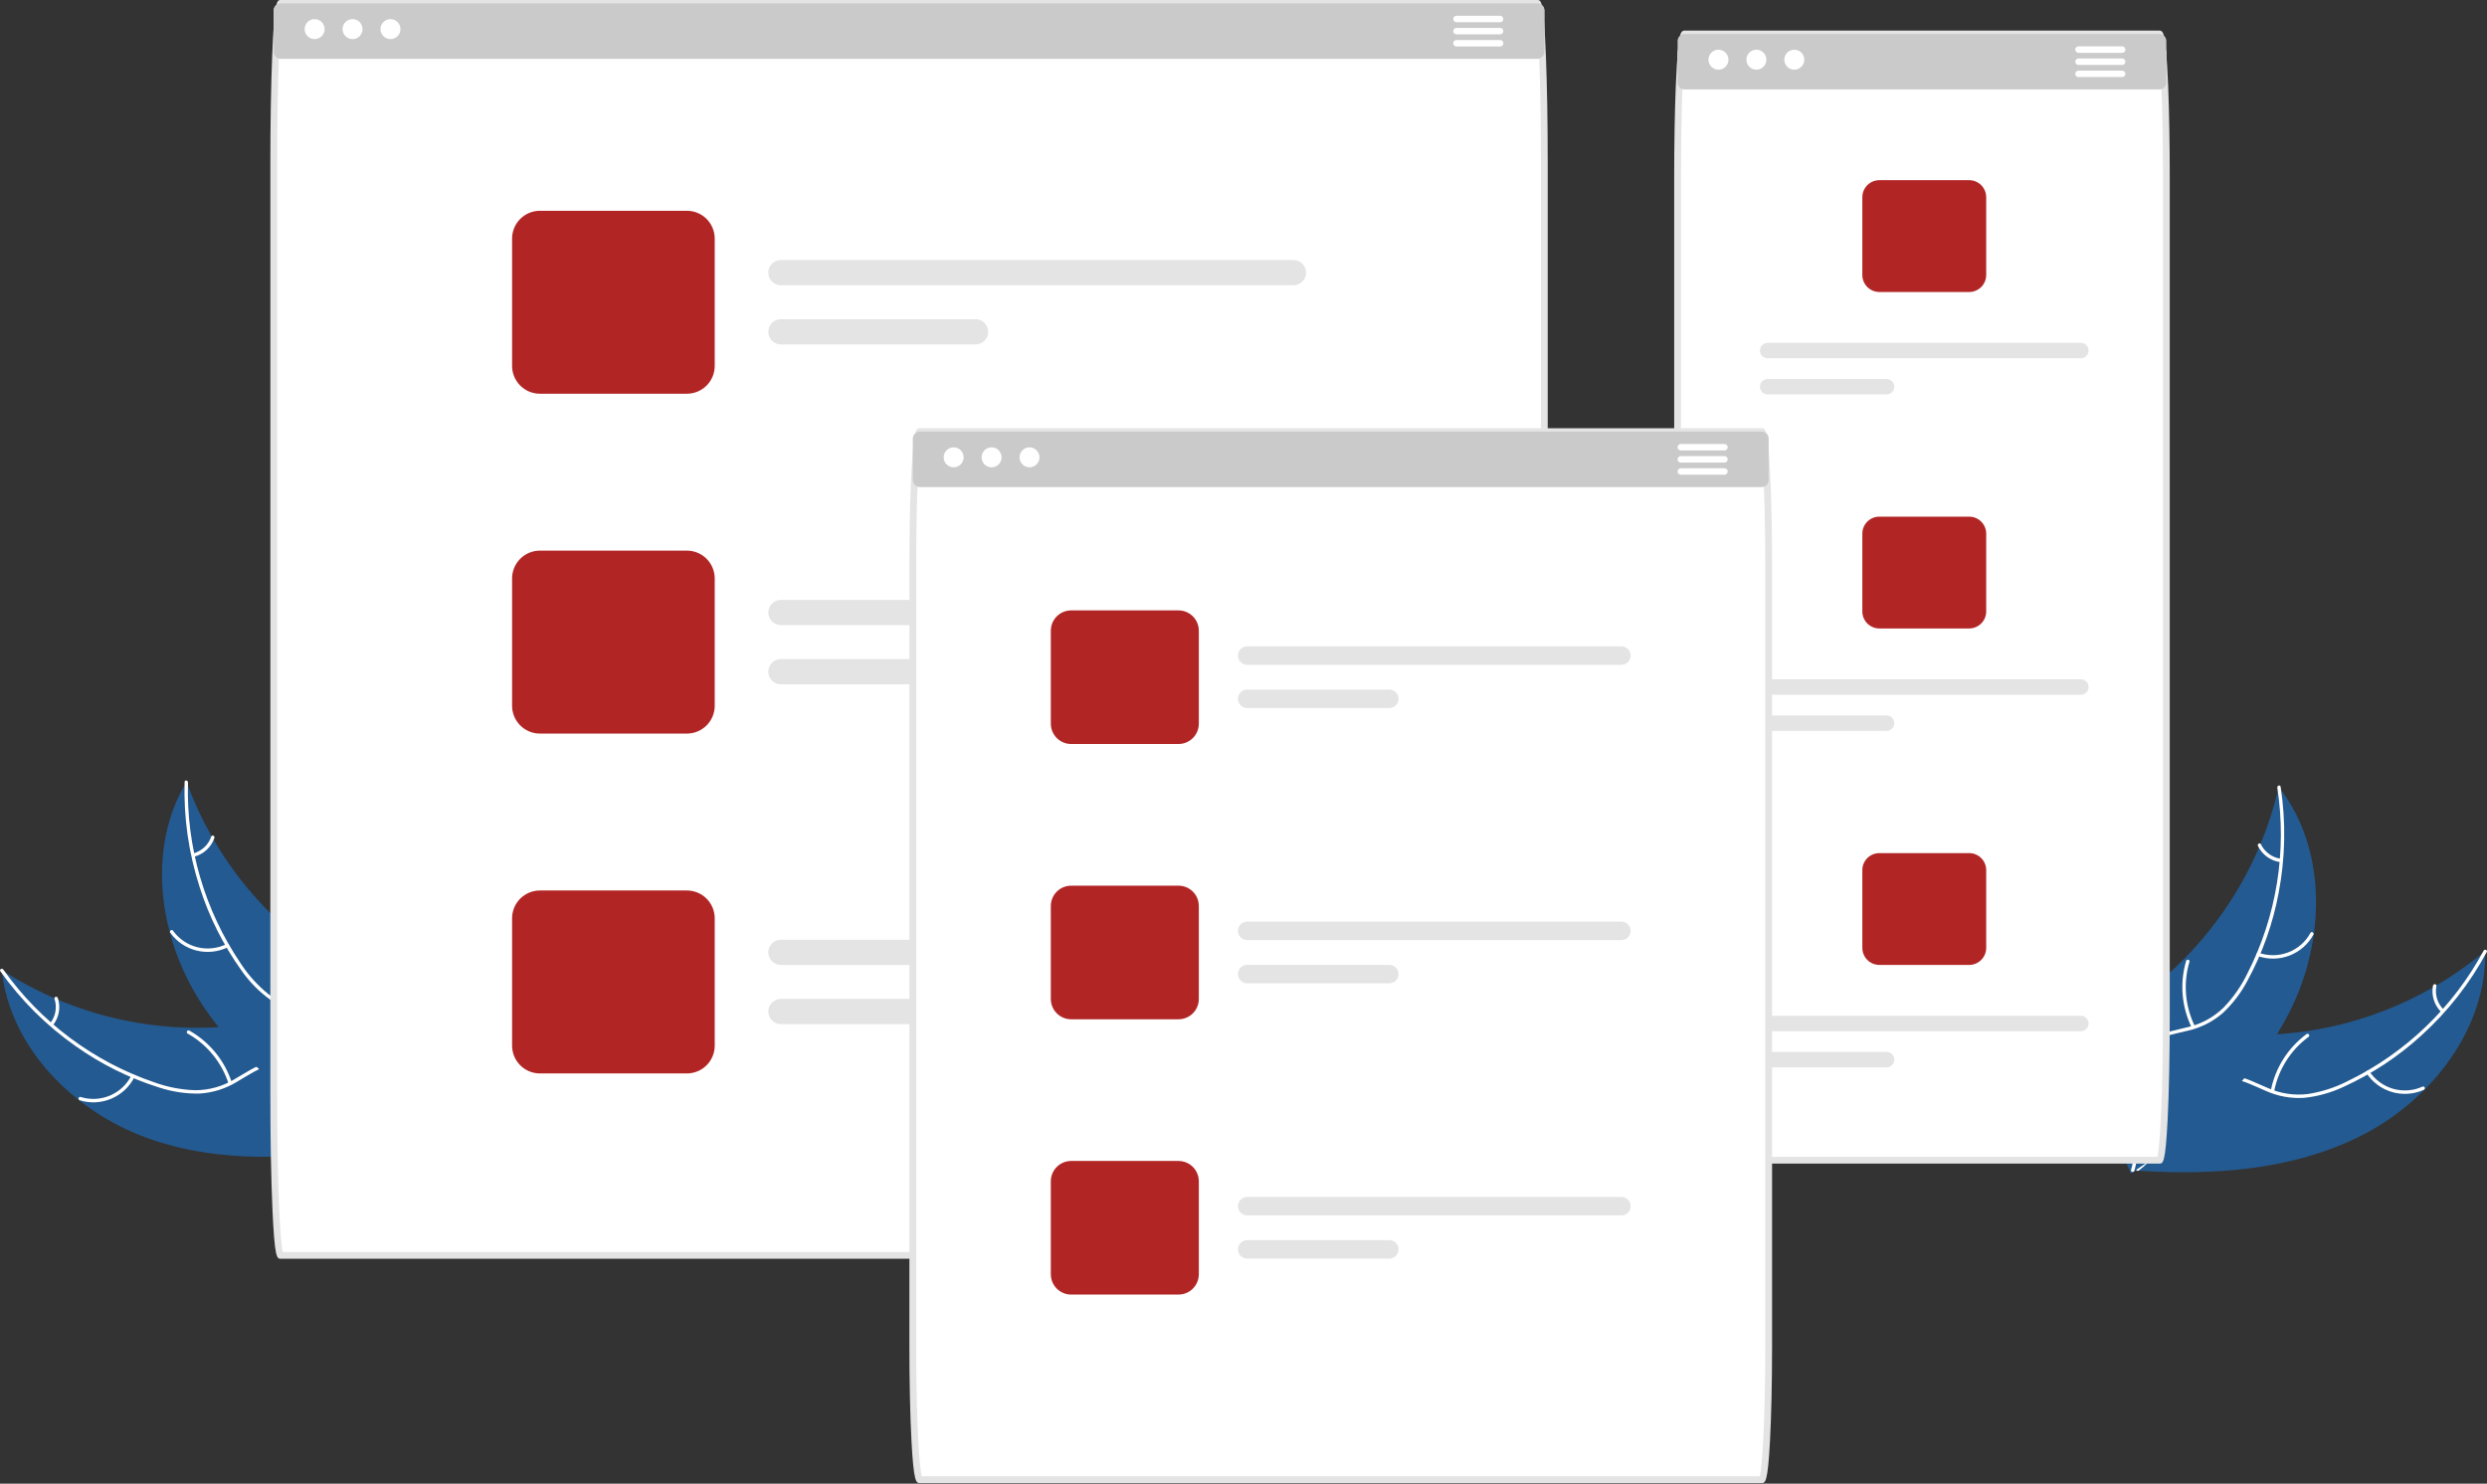 <svg width="900" height="537" viewBox="0 0 900 537" fill="none" xmlns="http://www.w3.org/2000/svg">
<rect x="0" y="0" width="900" height="537" fill="#333333" stroke="none"/>
<g clip-path="url(#clip0_545_650)">
<path d="M53.031 411.796C26.541 402.159 3.546 379.107 0.628 351.07C26.345 367.754 57.133 374.804 87.547 370.973C99.271 369.452 112.153 366.541 122.185 372.795C128.428 376.686 132.303 383.595 134.081 390.732C135.859 397.871 135.779 405.322 135.688 412.678L136.513 414.318C108.841 419.69 79.521 421.432 53.031 411.796Z" fill="#235A91"/>
<path d="M1.203 350.93C14.702 369.961 33.855 384.253 55.94 391.779C60.666 393.483 65.63 394.432 70.651 394.591C75.548 394.587 80.354 393.272 84.57 390.783C88.548 388.541 92.357 385.787 96.811 384.551C99.1 383.952 101.49 383.844 103.823 384.234C106.157 384.623 108.382 385.502 110.353 386.812C115.348 389.948 118.918 394.691 122.248 399.451C125.945 404.737 129.702 410.285 135.474 413.494C136.173 413.883 135.529 414.945 134.831 414.557C124.789 408.974 121.071 397.133 112.523 389.935C108.535 386.576 103.51 384.398 98.239 385.484C93.63 386.433 89.699 389.269 85.691 391.574C81.614 394.063 76.989 395.515 72.221 395.804C67.208 395.902 62.215 395.146 57.455 393.568C46.684 390.188 36.511 385.135 27.309 378.594C16.766 371.188 7.567 362.032 0.111 351.524C-0.35 350.873 0.745 350.284 1.203 350.93Z" fill="white"/>
<path d="M48.686 389.774C46.92 393.308 43.956 396.1 40.322 397.65C36.688 399.2 32.622 399.408 28.849 398.237C28.087 397.997 28.423 396.801 29.187 397.041C32.698 398.138 36.486 397.944 39.867 396.493C43.247 395.043 45.998 392.432 47.623 389.131C47.977 388.415 49.038 389.062 48.686 389.774Z" fill="white"/>
<path d="M82.703 392.186C80.215 384.503 74.923 378.04 67.882 374.085C67.184 373.694 67.828 372.631 68.525 373.022C75.845 377.151 81.338 383.888 83.909 391.889C84.154 392.652 82.946 392.944 82.703 392.186Z" fill="white"/>
<path d="M18.17 370.327C19.138 369.102 19.787 367.656 20.058 366.118C20.329 364.58 20.214 363 19.723 361.517C19.469 360.758 20.677 360.466 20.929 361.22C21.464 362.86 21.589 364.607 21.293 366.306C20.998 368.006 20.29 369.607 19.233 370.97C19.144 371.107 19.006 371.205 18.848 371.244C18.69 371.283 18.522 371.26 18.38 371.18C18.24 371.094 18.139 370.956 18.1 370.797C18.06 370.637 18.086 370.468 18.17 370.327Z" fill="white"/>
<path d="M67.486 282.96C67.658 283.43 67.83 283.9 68.013 284.372C70.359 290.673 73.214 296.774 76.549 302.613C76.8 303.069 77.061 303.526 77.324 303.974C85.508 317.956 96.217 330.297 108.906 340.37C113.959 344.373 119.31 347.986 124.911 351.178C132.647 355.586 141.385 359.749 147.046 366.263C147.645 366.936 148.201 367.645 148.711 368.387L138.45 413.185C138.376 413.275 138.312 413.368 138.237 413.458L137.909 415.266C137.609 415.121 137.3 414.965 137 414.82C136.825 414.737 136.653 414.644 136.478 414.561C136.363 414.503 136.247 414.444 136.139 414.398C136.101 414.378 136.062 414.358 136.034 414.341C135.926 414.295 135.831 414.241 135.734 414.197C134.007 413.328 132.284 412.446 130.563 411.55C130.553 411.548 130.553 411.547 130.545 411.535C117.372 404.833 105.04 396.592 93.808 386.985C93.477 386.694 93.135 386.401 92.808 386.089C87.868 381.7 83.294 376.914 79.133 371.78C76.863 368.961 74.738 366.03 72.765 362.996C67.683 355.148 63.866 346.549 61.455 337.515C56.652 319.505 57.663 300.159 66.778 284.175C67.011 283.766 67.242 283.367 67.486 282.96Z" fill="#235A91"/>
<path d="M68.031 283.191C67.352 306.514 74.039 329.457 87.142 348.762C89.889 352.968 93.282 356.715 97.195 359.865C101.107 362.81 105.736 364.653 110.601 365.204C115.127 365.809 119.827 365.904 124.127 367.598C126.315 368.498 128.288 369.851 129.917 371.567C131.546 373.283 132.794 375.324 133.578 377.557C135.678 383.068 135.673 389.005 135.466 394.81C135.236 401.256 134.895 407.948 137.572 413.985C137.896 414.717 136.742 415.177 136.418 414.447C131.761 403.944 135.922 392.251 133.431 381.357C132.269 376.274 129.568 371.51 124.706 369.203C120.454 367.185 115.608 367.084 111.02 366.511C106.266 366.043 101.699 364.418 97.718 361.778C93.656 358.838 90.125 355.228 87.275 351.103C80.71 341.919 75.629 331.759 72.22 320.997C68.261 308.736 66.429 295.887 66.802 283.008C66.826 282.211 68.055 282.399 68.031 283.191Z" fill="white"/>
<path d="M82.557 342.795C79.019 344.553 74.972 344.997 71.137 344.047C67.303 343.097 63.931 340.815 61.624 337.608C61.159 336.958 62.148 336.205 62.613 336.857C64.756 339.847 67.897 341.972 71.47 342.85C75.043 343.727 78.811 343.298 82.095 341.641C82.809 341.282 83.267 342.437 82.557 342.795Z" fill="white"/>
<path d="M108.266 365.2C110.905 357.568 110.571 349.221 107.33 341.824C107.009 341.092 108.163 340.631 108.484 341.363C111.842 349.066 112.172 357.753 109.408 365.689C109.144 366.445 108.003 365.952 108.266 365.2Z" fill="white"/>
<path d="M69.901 308.894C71.411 308.499 72.8 307.734 73.942 306.67C75.084 305.605 75.944 304.274 76.445 302.795C76.699 302.035 77.839 302.53 77.587 303.284C77.026 304.915 76.075 306.385 74.815 307.564C73.556 308.743 72.027 309.596 70.362 310.047C70.209 310.103 70.04 310.098 69.89 310.034C69.74 309.97 69.62 309.851 69.555 309.701C69.494 309.548 69.497 309.378 69.562 309.227C69.626 309.075 69.748 308.956 69.901 308.894Z" fill="white"/>
<path d="M854.815 410.87C879.92 398.051 899.908 372.347 899.356 344.164C875.886 363.882 846.197 374.663 815.543 374.599C803.721 374.532 790.579 373.226 781.391 380.665C775.675 385.294 772.678 392.627 771.791 399.929C770.904 407.232 771.899 414.617 772.893 421.905L772.276 423.635C800.399 425.565 829.711 423.69 854.815 410.87Z" fill="#235A91"/>
<path d="M898.769 344.096C887.711 364.641 870.461 381.18 849.468 391.363C844.988 393.635 840.177 395.187 835.214 395.962C830.354 396.56 825.423 395.846 820.933 393.894C816.71 392.158 812.591 389.893 808.019 389.214C805.674 388.901 803.289 389.087 801.02 389.761C798.752 390.434 796.652 391.579 794.857 393.122C790.286 396.848 787.326 401.994 784.606 407.128C781.586 412.827 778.54 418.795 773.207 422.689C772.56 423.161 773.33 424.136 773.975 423.665C783.255 416.891 785.489 404.682 793.087 396.488C796.633 392.664 801.352 389.886 806.716 390.315C811.407 390.69 815.656 393.022 819.917 394.817C824.27 396.785 829.038 397.658 833.806 397.359C838.793 396.84 843.655 395.476 848.184 393.325C858.458 388.646 867.933 382.381 876.261 374.759C885.814 366.112 893.818 355.896 899.925 344.55C900.303 343.848 899.144 343.398 898.769 344.096Z" fill="white"/>
<path d="M856.421 388.482C858.607 391.772 861.892 394.178 865.689 395.27C869.486 396.361 873.547 396.068 877.147 394.442C877.874 394.11 877.393 392.964 876.665 393.296C873.315 394.817 869.532 395.09 865.999 394.066C862.466 393.042 859.415 390.789 857.397 387.713C856.957 387.045 855.984 387.818 856.421 388.482Z" fill="white"/>
<path d="M822.958 395.056C824.482 387.126 828.94 380.061 835.441 375.271C836.086 374.797 835.316 373.822 834.672 374.295C827.916 379.293 823.292 386.654 821.724 394.91C821.575 395.697 822.81 395.839 822.958 395.056Z" fill="white"/>
<path d="M884.314 365.431C883.203 364.334 882.381 362.978 881.924 361.486C881.466 359.993 881.385 358.41 881.691 356.879C881.849 356.094 880.615 355.953 880.457 356.732C880.128 358.426 880.218 360.174 880.72 361.824C881.223 363.475 882.122 364.977 883.338 366.2C883.443 366.324 883.592 366.405 883.754 366.424C883.916 366.443 884.079 366.4 884.211 366.303C884.339 366.201 884.422 366.052 884.442 365.888C884.461 365.725 884.415 365.56 884.314 365.431Z" fill="white"/>
<path d="M824.634 284.789C824.521 285.276 824.407 285.763 824.285 286.255C822.73 292.797 820.647 299.202 818.055 305.407C817.862 305.889 817.66 306.376 817.453 306.852C811.05 321.734 801.939 335.298 790.584 346.854C786.062 351.449 781.196 355.692 776.029 359.548C768.894 364.873 760.734 370.079 755.916 377.239C755.405 377.981 754.94 378.753 754.525 379.552L770.214 422.748C770.299 422.829 770.375 422.913 770.46 422.994L771.007 424.747C771.288 424.567 771.574 424.374 771.855 424.194C772.018 424.09 772.177 423.976 772.34 423.872C772.448 423.8 772.556 423.727 772.657 423.668C772.693 423.644 772.728 423.62 772.755 423.599C772.856 423.54 772.943 423.475 773.035 423.419C774.641 422.345 776.243 421.257 777.84 420.157C777.85 420.153 777.85 420.153 777.857 420.14C790.106 411.87 801.332 402.175 811.298 391.26C811.591 390.931 811.894 390.598 812.18 390.248C816.543 385.285 820.494 379.974 823.993 374.367C825.898 371.291 827.647 368.12 829.232 364.867C833.312 356.453 836.043 347.451 837.324 338.189C839.877 319.725 836.497 300.65 825.486 285.907C825.204 285.53 824.925 285.162 824.634 284.789Z" fill="#235A91"/>
<path d="M824.121 285.085C827.661 308.147 823.845 331.738 813.215 352.508C811.006 357.02 808.099 361.155 804.602 364.762C801.083 368.165 796.715 370.564 791.955 371.709C787.538 372.865 782.885 373.537 778.826 375.747C776.765 376.909 774.973 378.494 773.567 380.398C772.162 382.301 771.174 384.48 770.67 386.792C769.263 392.519 769.999 398.41 770.918 404.147C771.938 410.516 773.099 417.115 771.185 423.435C770.953 424.201 772.155 424.516 772.386 423.751C775.717 412.755 770.151 401.662 771.283 390.545C771.812 385.357 773.907 380.298 778.449 377.411C782.42 374.886 787.217 374.189 791.7 373.057C796.36 372.008 800.693 369.834 804.319 366.725C807.988 363.308 811.049 359.292 813.371 354.848C818.757 344.926 822.55 334.219 824.611 323.119C827.033 310.464 827.272 297.488 825.318 284.752C825.197 283.964 824 284.302 824.121 285.085Z" fill="white"/>
<path d="M817.031 346.022C820.758 347.332 824.83 347.275 828.518 345.861C832.207 344.447 835.273 341.768 837.169 338.302C837.55 337.599 836.476 336.974 836.094 337.677C834.335 340.908 831.479 343.403 828.041 344.713C824.603 346.023 820.811 346.061 817.348 344.82C816.595 344.551 816.283 345.754 817.031 346.022Z" fill="white"/>
<path d="M794.272 371.417C790.714 364.167 790.02 355.843 792.327 348.104C792.556 347.338 791.354 347.022 791.125 347.788C788.74 355.846 789.48 364.507 793.199 372.043C793.554 372.761 794.625 372.131 794.272 371.417Z" fill="white"/>
<path d="M825.425 310.822C823.877 310.616 822.405 310.028 821.14 309.112C819.876 308.196 818.859 306.98 818.181 305.574C817.835 304.852 816.764 305.482 817.108 306.2C817.864 307.75 818.989 309.091 820.384 310.107C821.778 311.122 823.401 311.78 825.108 312.024C825.267 312.06 825.434 312.035 825.575 311.953C825.716 311.87 825.821 311.738 825.867 311.581C825.908 311.422 825.885 311.253 825.802 311.111C825.719 310.969 825.583 310.865 825.425 310.822Z" fill="white"/>
<path d="M783.964 18.451H607.091V29.829C607.089 30.412 607.289 30.977 607.658 31.428C607.301 40.322 607.091 51.676 607.091 64.013V368.211C607.091 396.724 608.236 419.924 609.638 419.924H781.418C782.821 419.924 783.964 396.724 783.964 368.211V64.013C783.964 51.676 783.755 40.322 783.398 31.428C783.767 30.977 783.967 30.412 783.964 29.829L783.964 18.451Z" fill="white"/>
<path d="M781.418 421.153H609.638C608.299 421.153 607.414 421.153 606.61 404.82C606.127 395.018 605.861 382.017 605.861 368.211V64.013C605.861 52.089 606.062 40.499 606.428 31.379C606.657 25.903 606.919 21.516 607.207 18.34C607.772 12.121 608.31 11.07 609.638 11.07H781.418C782.745 11.07 783.283 12.121 783.848 18.34C784.137 21.528 784.399 25.915 784.627 31.376L784.627 31.379C784.993 40.489 785.194 52.079 785.194 64.013V368.211C785.194 382.017 784.928 395.019 784.445 404.82C783.641 421.153 782.757 421.153 781.418 421.153ZM610.336 418.693H780.719C781.609 415.331 782.734 397.08 782.734 368.211V64.013C782.734 52.111 782.533 40.558 782.169 31.48C781.943 26.057 781.683 21.711 781.398 18.562C781.288 16.87 781.057 15.189 780.707 13.53H610.348C609.998 15.189 609.767 16.87 609.657 18.562C609.373 21.699 609.114 26.045 608.886 31.48C608.522 40.566 608.321 52.12 608.321 64.013V368.211C608.321 397.08 609.446 415.331 610.336 418.693Z" fill="#E4E4E4"/>
<path d="M781.418 12.301H609.638C608.963 12.302 608.316 12.571 607.839 13.048C607.362 13.525 607.093 14.172 607.091 14.847V29.829C607.089 30.412 607.289 30.977 607.658 31.428C607.897 31.723 608.199 31.962 608.541 32.125C608.884 32.289 609.258 32.375 609.638 32.376H781.418C781.798 32.375 782.172 32.289 782.515 32.125C782.857 31.961 783.159 31.723 783.398 31.428C783.767 30.977 783.967 30.412 783.964 29.829V14.847C783.963 14.172 783.694 13.525 783.217 13.048C782.74 12.571 782.093 12.302 781.418 12.301Z" fill="#CACACA"/>
<path d="M621.877 25.223C623.874 25.223 625.493 23.604 625.493 21.607C625.493 19.61 623.874 17.991 621.877 17.991C619.88 17.991 618.261 19.61 618.261 21.607C618.261 23.604 619.88 25.223 621.877 25.223Z" fill="white"/>
<path d="M635.601 25.223C637.598 25.223 639.217 23.604 639.217 21.607C639.217 19.61 637.598 17.991 635.601 17.991C633.604 17.991 631.985 19.61 631.985 21.607C631.985 23.604 633.604 25.223 635.601 25.223Z" fill="white"/>
<path d="M649.327 25.223C651.324 25.223 652.943 23.604 652.943 21.607C652.943 19.61 651.324 17.991 649.327 17.991C647.33 17.991 645.711 19.61 645.711 21.607C645.711 23.604 647.33 25.223 649.327 25.223Z" fill="white"/>
<path d="M767.973 16.778H752.166C751.857 16.78 751.561 16.904 751.342 17.123C751.124 17.342 751 17.638 750.998 17.947C750.993 18.123 751.036 18.297 751.121 18.451C751.215 18.649 751.363 18.817 751.548 18.934C751.733 19.052 751.947 19.115 752.166 19.116H767.973C768.194 19.117 768.411 19.055 768.598 18.937C768.786 18.819 768.936 18.651 769.031 18.451C769.107 18.294 769.144 18.121 769.142 17.947C769.142 17.793 769.111 17.641 769.053 17.5C768.994 17.358 768.908 17.229 768.799 17.12C768.691 17.012 768.562 16.926 768.42 16.867C768.278 16.808 768.126 16.778 767.973 16.778Z" fill="white"/>
<path d="M767.973 21.17H752.166C751.856 21.17 751.559 21.293 751.34 21.512C751.121 21.731 750.998 22.029 750.998 22.338C750.998 22.648 751.121 22.946 751.34 23.165C751.559 23.384 751.856 23.507 752.166 23.507H767.973C768.283 23.507 768.58 23.384 768.799 23.165C769.018 22.946 769.141 22.648 769.141 22.338C769.141 22.029 769.018 21.731 768.799 21.512C768.58 21.293 768.283 21.17 767.973 21.17Z" fill="white"/>
<path d="M767.973 25.561H752.166C751.856 25.561 751.559 25.684 751.34 25.903C751.121 26.122 750.998 26.419 750.998 26.729C750.998 27.039 751.121 27.336 751.34 27.555C751.559 27.775 751.856 27.898 752.166 27.898H767.973C768.283 27.898 768.58 27.775 768.799 27.555C769.018 27.336 769.141 27.039 769.141 26.729C769.141 26.419 769.018 26.122 768.799 25.903C768.58 25.684 768.283 25.561 767.973 25.561Z" fill="white"/>
<path d="M712.619 65.219H680.096C678.465 65.219 676.901 65.868 675.748 67.021C674.595 68.174 673.946 69.738 673.946 71.369V99.538C673.949 101.168 674.597 102.731 675.75 103.884C676.903 105.037 678.466 105.686 680.096 105.688H712.619C714.249 105.684 715.811 105.034 716.963 103.882C718.115 102.729 718.765 101.168 718.77 99.538V71.369C718.767 69.739 718.118 68.176 716.965 67.023C715.813 65.87 714.25 65.221 712.619 65.219Z" fill="#B22525"/>
<path d="M753.028 124.09H639.676C638.936 124.09 638.225 124.384 637.702 124.908C637.178 125.431 636.884 126.142 636.884 126.882C636.884 127.623 637.178 128.333 637.702 128.857C638.225 129.38 638.936 129.674 639.676 129.674H753.028C753.768 129.674 754.478 129.38 755.002 128.857C755.526 128.333 755.82 127.623 755.82 126.882C755.82 126.142 755.526 125.431 755.002 124.908C754.478 124.384 753.768 124.09 753.028 124.09Z" fill="#E4E4E4"/>
<path d="M682.729 137.178H639.676C638.936 137.178 638.225 137.472 637.702 137.996C637.178 138.519 636.884 139.229 636.884 139.97C636.884 140.711 637.178 141.421 637.702 141.944C638.225 142.468 638.936 142.762 639.676 142.762H682.729C683.469 142.762 684.18 142.468 684.703 141.944C685.227 141.421 685.521 140.711 685.521 139.97C685.521 139.229 685.227 138.519 684.703 137.996C684.18 137.472 683.469 137.178 682.729 137.178Z" fill="#E4E4E4"/>
<path d="M712.619 186.996H680.096C678.465 186.997 676.901 187.645 675.748 188.798C674.595 189.952 673.946 191.515 673.946 193.146V221.315C673.949 222.946 674.597 224.508 675.75 225.661C676.903 226.814 678.466 227.463 680.096 227.466H712.619C714.249 227.461 715.811 226.811 716.963 225.659C718.115 224.507 718.765 222.945 718.77 221.315V193.146C718.767 191.516 718.118 189.953 716.965 188.8C715.813 187.648 714.25 186.999 712.619 186.996Z" fill="#B22525"/>
<path d="M753.028 245.868H639.676C638.936 245.868 638.225 246.162 637.702 246.685C637.178 247.209 636.884 247.919 636.884 248.66C636.884 249.4 637.178 250.111 637.702 250.634C638.225 251.158 638.936 251.452 639.676 251.452H753.028C753.768 251.452 754.478 251.158 755.002 250.634C755.526 250.111 755.82 249.4 755.82 248.66C755.82 247.919 755.526 247.209 755.002 246.685C754.478 246.162 753.768 245.868 753.028 245.868Z" fill="#E4E4E4"/>
<path d="M682.729 258.956H639.676C638.936 258.956 638.225 259.25 637.702 259.773C637.178 260.297 636.884 261.007 636.884 261.748C636.884 262.488 637.178 263.199 637.702 263.722C638.225 264.246 638.936 264.54 639.676 264.54H682.729C683.469 264.54 684.18 264.246 684.703 263.722C685.227 263.199 685.521 262.488 685.521 261.748C685.521 261.007 685.227 260.297 684.703 259.773C684.18 259.25 683.469 258.956 682.729 258.956Z" fill="#E4E4E4"/>
<path d="M712.619 308.774H680.096C678.465 308.775 676.901 309.423 675.748 310.576C674.595 311.729 673.946 313.293 673.946 314.924V343.093C673.949 344.723 674.597 346.286 675.75 347.439C676.903 348.592 678.466 349.241 680.096 349.243H712.619C714.249 349.239 715.811 348.589 716.963 347.437C718.115 346.284 718.765 344.723 718.77 343.093V314.924C718.767 313.294 718.118 311.731 716.965 310.578C715.813 309.425 714.25 308.777 712.619 308.774Z" fill="#B22525"/>
<path d="M753.028 367.645H639.676C638.936 367.645 638.225 367.939 637.702 368.463C637.178 368.986 636.884 369.697 636.884 370.437C636.884 371.178 637.178 371.888 637.702 372.412C638.225 372.935 638.936 373.23 639.676 373.23H753.028C753.768 373.23 754.478 372.935 755.002 372.412C755.526 371.888 755.82 371.178 755.82 370.437C755.82 369.697 755.526 368.986 755.002 368.463C754.478 367.939 753.768 367.645 753.028 367.645Z" fill="#E4E4E4"/>
<path d="M682.729 380.733H639.676C638.936 380.733 638.225 381.028 637.702 381.551C637.178 382.075 636.884 382.785 636.884 383.526C636.884 384.266 637.178 384.976 637.702 385.5C638.225 386.024 638.936 386.318 639.676 386.318H682.729C683.469 386.318 684.18 386.024 684.703 385.5C685.227 384.976 685.521 384.266 685.521 383.526C685.521 382.785 685.227 382.075 684.703 381.551C684.18 381.028 683.469 380.733 682.729 380.733Z" fill="#E4E4E4"/>
<path d="M558.86 3.776C558.859 3.101 558.59 2.454 558.113 1.977C557.636 1.5 556.989 1.231 556.314 1.229H101.616C100.941 1.231 100.294 1.499 99.817 1.977C99.34 2.454 99.071 3.101 99.069 3.776V18.758C99.067 19.382 99.3 19.983 99.722 20.443C99.316 30.616 99.069 44.024 99.069 58.711V396.871C99.069 428.583 100.214 454.365 101.616 454.365H556.314C557.716 454.365 558.86 428.583 558.86 396.871V58.711C558.86 44.024 558.614 30.616 558.208 20.443C558.63 19.983 558.862 19.382 558.86 18.758V3.776Z" fill="white"/>
<path d="M556.314 455.596H101.616C100.226 455.596 99.387 455.596 98.588 437.565C98.105 426.673 97.839 412.221 97.839 396.872V58.712C97.839 44.557 98.071 30.949 98.493 20.395C99.301 1.64233e-05 100.222 0 101.616 0H556.314C557.708 0 558.629 0.004 559.437 20.395C559.858 30.939 560.09 44.547 560.09 58.712V396.872C560.09 412.222 559.824 426.673 559.342 437.565C558.543 455.596 557.704 455.596 556.314 455.596ZM102.334 453.136H555.596C556.602 449.279 557.63 427.624 557.63 396.872V58.712C557.63 44.579 557.399 31.005 556.979 20.493C556.467 7.573 555.869 3.641 555.583 2.46H102.347C102.061 3.641 101.463 7.573 100.951 20.493C100.531 31.016 100.3 44.589 100.3 58.712V396.872C100.3 427.624 101.327 449.278 102.334 453.136Z" fill="#E4E4E4"/>
<path d="M556.314 1.229H101.616C100.941 1.231 100.294 1.499 99.817 1.977C99.34 2.454 99.071 3.101 99.069 3.776V18.758C99.067 19.382 99.3 19.983 99.722 20.443C99.958 20.713 100.249 20.93 100.576 21.078C100.903 21.227 101.257 21.304 101.616 21.304H556.314C556.673 21.304 557.027 21.227 557.354 21.078C557.68 20.93 557.972 20.713 558.208 20.443C558.629 19.983 558.862 19.382 558.86 18.758V3.776C558.858 3.101 558.59 2.454 558.113 1.977C557.635 1.5 556.989 1.231 556.314 1.229Z" fill="#CACACA"/>
<path d="M113.855 14.152C115.852 14.152 117.471 12.533 117.471 10.536C117.471 8.539 115.852 6.92 113.855 6.92C111.858 6.92 110.239 8.539 110.239 10.536C110.239 12.533 111.858 14.152 113.855 14.152Z" fill="white"/>
<path d="M127.58 14.152C129.577 14.152 131.196 12.533 131.196 10.536C131.196 8.539 129.577 6.92 127.58 6.92C125.583 6.92 123.964 8.539 123.964 10.536C123.964 12.533 125.583 14.152 127.58 14.152Z" fill="white"/>
<path d="M141.305 14.152C143.302 14.152 144.921 12.533 144.921 10.536C144.921 8.539 143.302 6.92 141.305 6.92C139.308 6.92 137.689 8.539 137.689 10.536C137.689 12.533 139.308 14.152 141.305 14.152Z" fill="white"/>
<path d="M542.869 5.707H527.062C526.752 5.707 526.455 5.83 526.236 6.049C526.017 6.268 525.894 6.566 525.894 6.876C525.894 7.186 526.017 7.483 526.236 7.702C526.455 7.921 526.752 8.044 527.062 8.044H542.869C543.179 8.044 543.476 7.921 543.695 7.702C543.914 7.483 544.037 7.186 544.037 6.876C544.037 6.566 543.914 6.268 543.695 6.049C543.476 5.83 543.179 5.707 542.869 5.707Z" fill="white"/>
<path d="M542.869 10.099H527.062C526.752 10.099 526.455 10.222 526.236 10.441C526.017 10.66 525.894 10.957 525.894 11.267C525.894 11.577 526.017 11.874 526.236 12.094C526.455 12.313 526.752 12.436 527.062 12.436H542.869C543.179 12.436 543.476 12.313 543.695 12.094C543.914 11.874 544.037 11.577 544.037 11.267C544.037 10.957 543.914 10.66 543.695 10.441C543.476 10.222 543.179 10.099 542.869 10.099Z" fill="white"/>
<path d="M542.869 14.49H527.062C526.752 14.49 526.455 14.613 526.236 14.832C526.017 15.052 525.894 15.349 525.894 15.659C525.894 15.969 526.017 16.266 526.236 16.485C526.455 16.704 526.752 16.827 527.062 16.827H542.869C543.179 16.827 543.476 16.704 543.695 16.485C543.914 16.266 544.037 15.969 544.037 15.659C544.037 15.349 543.914 15.052 543.695 14.832C543.476 14.613 543.179 14.49 542.869 14.49Z" fill="white"/>
<path d="M248.586 76.289H195.372C192.705 76.292 190.147 77.353 188.261 79.24C186.375 81.126 185.314 83.683 185.311 86.351V132.442C185.314 135.11 186.375 137.667 188.261 139.553C190.147 141.44 192.705 142.501 195.372 142.504H248.586C251.253 142.501 253.811 141.44 255.697 139.553C257.583 137.667 258.644 135.11 258.647 132.442V86.351C258.644 83.683 257.583 81.126 255.697 79.24C253.811 77.353 251.253 76.292 248.586 76.289Z" fill="#B22525"/>
<path d="M468.068 94.113H282.597C281.385 94.113 280.223 94.595 279.366 95.452C278.509 96.309 278.027 97.471 278.027 98.683C278.027 99.895 278.509 101.057 279.366 101.914C280.223 102.771 281.385 103.253 282.597 103.253H468.068C469.28 103.253 470.442 102.771 471.299 101.914C472.156 101.057 472.638 99.895 472.638 98.683C472.638 97.471 472.156 96.309 471.299 95.452C470.442 94.595 469.28 94.113 468.068 94.113Z" fill="#E4E4E4"/>
<path d="M353.044 115.528H282.597C281.385 115.528 280.223 116.01 279.366 116.867C278.509 117.724 278.027 118.886 278.027 120.098C278.027 121.31 278.509 122.472 279.366 123.329C280.223 124.186 281.385 124.668 282.597 124.668H353.044C354.256 124.668 355.418 124.186 356.275 123.329C357.132 122.472 357.613 121.31 357.613 120.098C357.613 118.886 357.132 117.724 356.275 116.867C355.418 116.01 354.256 115.528 353.044 115.528Z" fill="#E4E4E4"/>
<path d="M248.586 199.297H195.372C192.705 199.3 190.147 200.361 188.261 202.248C186.375 204.134 185.314 206.691 185.311 209.359V255.45C185.314 258.117 186.375 260.675 188.261 262.561C190.147 264.447 192.705 265.509 195.372 265.512H248.586C251.253 265.509 253.811 264.447 255.697 262.561C257.583 260.675 258.644 258.117 258.647 255.45V209.359C258.644 206.691 257.583 204.134 255.697 202.248C253.811 200.361 251.253 199.3 248.586 199.297Z" fill="#B22525"/>
<path d="M468.068 217.121H282.597C281.385 217.121 280.223 217.602 279.366 218.459C278.509 219.316 278.027 220.478 278.027 221.69C278.027 222.902 278.509 224.065 279.366 224.922C280.223 225.779 281.385 226.26 282.597 226.26H468.068C469.28 226.26 470.442 225.779 471.299 224.922C472.156 224.065 472.638 222.902 472.638 221.69C472.638 220.478 472.156 219.316 471.299 218.459C470.442 217.602 469.28 217.121 468.068 217.121Z" fill="#E4E4E4"/>
<path d="M353.044 238.536H282.597C281.385 238.536 280.223 239.018 279.366 239.875C278.509 240.732 278.027 241.894 278.027 243.106C278.027 244.318 278.509 245.48 279.366 246.337C280.223 247.194 281.385 247.676 282.597 247.676H353.044C354.256 247.676 355.418 247.194 356.275 246.337C357.132 245.48 357.613 244.318 357.613 243.106C357.613 241.894 357.132 240.732 356.275 239.875C355.418 239.018 354.256 238.536 353.044 238.536Z" fill="#E4E4E4"/>
<path d="M248.586 322.305H195.372C192.705 322.308 190.147 323.369 188.261 325.255C186.375 327.142 185.314 329.699 185.311 332.367V378.458C185.314 381.125 186.375 383.683 188.261 385.569C190.147 387.455 192.705 388.516 195.372 388.52H248.586C251.253 388.516 253.811 387.455 255.697 385.569C257.583 383.683 258.644 381.125 258.647 378.458V332.367C258.644 329.699 257.583 327.142 255.697 325.255C253.811 323.369 251.253 322.308 248.586 322.305Z" fill="#B22525"/>
<path d="M468.068 340.128H282.597C281.385 340.128 280.223 340.61 279.366 341.467C278.509 342.324 278.027 343.486 278.027 344.698C278.027 345.91 278.509 347.072 279.366 347.929C280.223 348.786 281.385 349.268 282.597 349.268H468.068C469.28 349.268 470.442 348.786 471.299 347.929C472.156 347.072 472.638 345.91 472.638 344.698C472.638 343.486 472.156 342.324 471.299 341.467C470.442 340.61 469.28 340.128 468.068 340.128Z" fill="#E4E4E4"/>
<path d="M353.044 361.544H282.597C281.385 361.544 280.223 362.025 279.366 362.882C278.509 363.739 278.027 364.902 278.027 366.114C278.027 367.326 278.509 368.488 279.366 369.345C280.223 370.202 281.385 370.683 282.597 370.683H353.044C354.256 370.683 355.418 370.202 356.275 369.345C357.132 368.488 357.613 367.326 357.613 366.114C357.613 364.902 357.132 363.739 356.275 362.882C355.418 362.025 354.256 361.544 353.044 361.544Z" fill="#E4E4E4"/>
<path d="M637.503 535.551H332.876C331.471 535.551 330.329 513.963 330.329 487.426V204.343C330.329 177.806 331.471 156.219 332.876 156.219H637.503C638.907 156.219 640.049 177.806 640.049 204.343V487.426C640.05 513.963 638.907 535.551 637.503 535.551Z" fill="white"/>
<path d="M637.502 536.781H332.875C331.587 536.781 330.655 536.781 329.847 521.505C329.364 512.384 329.098 500.281 329.098 487.426V204.343C329.098 191.488 329.364 179.385 329.847 170.265C330.655 154.988 331.587 154.988 332.875 154.988H637.502C638.791 154.988 639.722 154.988 640.531 170.265C641.014 179.385 641.279 191.488 641.279 204.343V487.426C641.279 500.281 641.014 512.384 640.531 521.505C639.722 536.781 638.791 536.781 637.502 536.781ZM333.556 534.32H636.822C637.705 531.134 638.819 514.155 638.819 487.426V204.343C638.819 177.614 637.704 160.635 636.822 157.448H333.556C332.673 160.635 331.558 177.614 331.558 204.343V487.426C331.558 514.155 332.673 531.134 333.556 534.32Z" fill="#E4E4E4"/>
<path d="M637.503 176.294H332.876C332.2 176.293 331.553 176.025 331.075 175.547C330.598 175.07 330.329 174.422 330.329 173.747V158.766C330.329 158.09 330.598 157.443 331.075 156.966C331.553 156.488 332.2 156.219 332.876 156.219H637.503C638.178 156.219 638.825 156.488 639.303 156.966C639.78 157.443 640.049 158.09 640.049 158.766V173.747C640.049 174.422 639.78 175.07 639.303 175.547C638.825 176.025 638.178 176.293 637.503 176.294Z" fill="#CACACA"/>
<path d="M345.109 169.142C347.106 169.142 348.725 167.523 348.725 165.526C348.725 163.529 347.106 161.91 345.109 161.91C343.112 161.91 341.493 163.529 341.493 165.526C341.493 167.523 343.112 169.142 345.109 169.142Z" fill="white"/>
<path d="M358.834 169.142C360.831 169.142 362.45 167.523 362.45 165.526C362.45 163.529 360.831 161.91 358.834 161.91C356.837 161.91 355.218 163.529 355.218 165.526C355.218 167.523 356.837 169.142 358.834 169.142Z" fill="white"/>
<path d="M372.56 169.142C374.557 169.142 376.176 167.523 376.176 165.526C376.176 163.529 374.557 161.91 372.56 161.91C370.563 161.91 368.944 163.529 368.944 165.526C368.944 167.523 370.563 169.142 372.56 169.142Z" fill="white"/>
<path d="M624.055 163.037H608.25C607.939 163.037 607.642 162.913 607.422 162.694C607.202 162.474 607.079 162.177 607.079 161.866C607.079 161.556 607.202 161.258 607.422 161.038C607.642 160.819 607.939 160.695 608.25 160.695H624.055C624.365 160.696 624.661 160.82 624.88 161.04C625.099 161.259 625.222 161.556 625.222 161.866C625.222 162.176 625.099 162.473 624.88 162.693C624.661 162.912 624.365 163.036 624.055 163.037Z" fill="white"/>
<path d="M624.055 167.427H608.25C607.939 167.427 607.642 167.304 607.422 167.084C607.202 166.864 607.079 166.567 607.079 166.256C607.079 165.946 607.202 165.648 607.422 165.428C607.642 165.209 607.939 165.085 608.25 165.085H624.055C624.365 165.085 624.663 165.209 624.882 165.428C625.102 165.648 625.225 165.946 625.225 166.256C625.225 166.567 625.102 166.864 624.882 167.084C624.663 167.304 624.365 167.427 624.055 167.427Z" fill="white"/>
<path d="M624.055 171.818H608.25C607.939 171.818 607.642 171.694 607.422 171.475C607.202 171.255 607.079 170.957 607.079 170.647C607.079 170.336 607.202 170.039 607.422 169.819C607.642 169.599 607.939 169.476 608.25 169.476H624.055C624.365 169.477 624.661 169.601 624.88 169.82C625.099 170.04 625.222 170.337 625.222 170.647C625.222 170.957 625.099 171.254 624.88 171.473C624.661 171.693 624.365 171.817 624.055 171.818Z" fill="white"/>
<path d="M426.484 269.284H387.622C385.673 269.282 383.805 268.507 382.427 267.129C381.05 265.751 380.275 263.883 380.272 261.935V228.276C380.275 226.327 381.05 224.46 382.427 223.082C383.805 221.704 385.673 220.929 387.622 220.927H426.484C428.432 220.929 430.3 221.704 431.678 223.082C433.056 224.46 433.831 226.327 433.833 228.276V261.935C433.831 263.883 433.056 265.751 431.678 267.129C430.3 268.507 428.432 269.282 426.484 269.284Z" fill="#B22525"/>
<path d="M586.769 240.622H451.324C450.439 240.622 449.591 240.271 448.965 239.645C448.339 239.019 447.988 238.171 447.988 237.286C447.988 236.401 448.339 235.552 448.965 234.926C449.591 234.301 450.439 233.949 451.324 233.949H586.769C587.654 233.949 588.502 234.301 589.128 234.926C589.754 235.552 590.105 236.401 590.105 237.286C590.105 238.171 589.754 239.019 589.128 239.645C588.502 240.271 587.654 240.622 586.769 240.622Z" fill="#E4E4E4"/>
<path d="M502.768 256.261H451.324C450.439 256.261 449.591 255.91 448.965 255.284C448.339 254.658 447.988 253.81 447.988 252.925C447.988 252.04 448.339 251.191 448.965 250.566C449.591 249.94 450.439 249.588 451.324 249.588H502.768C503.207 249.588 503.641 249.673 504.047 249.841C504.453 250.008 504.821 250.253 505.132 250.563C505.442 250.873 505.689 251.241 505.857 251.647C506.025 252.052 506.111 252.486 506.111 252.925C506.111 253.364 506.025 253.798 505.857 254.203C505.689 254.608 505.442 254.977 505.132 255.286C504.821 255.596 504.453 255.842 504.047 256.009C503.641 256.177 503.207 256.262 502.768 256.261Z" fill="#E4E4E4"/>
<path d="M426.484 368.921H387.622C385.673 368.918 383.805 368.143 382.427 366.766C381.05 365.388 380.275 363.52 380.272 361.571V327.913C380.275 325.964 381.05 324.096 382.427 322.718C383.805 321.341 385.673 320.566 387.622 320.563H426.484C428.432 320.566 430.3 321.341 431.678 322.718C433.056 324.096 433.831 325.964 433.833 327.913V361.571C433.831 363.52 433.056 365.388 431.678 366.766C430.3 368.143 428.432 368.918 426.484 368.921Z" fill="#B22525"/>
<path d="M586.769 340.259H451.324C450.439 340.259 449.591 339.907 448.965 339.282C448.339 338.656 447.988 337.807 447.988 336.922C447.988 336.038 448.339 335.189 448.965 334.563C449.591 333.937 450.439 333.586 451.324 333.586H586.769C587.654 333.586 588.502 333.937 589.128 334.563C589.754 335.189 590.105 336.038 590.105 336.922C590.105 337.807 589.754 338.656 589.128 339.282C588.502 339.907 587.654 340.259 586.769 340.259Z" fill="#E4E4E4"/>
<path d="M502.768 355.898H451.324C450.439 355.898 449.591 355.547 448.965 354.921C448.339 354.295 447.988 353.447 447.988 352.562C447.988 351.677 448.339 350.828 448.965 350.202C449.591 349.577 450.439 349.225 451.324 349.225H502.768C503.207 349.224 503.641 349.31 504.047 349.477C504.453 349.645 504.821 349.89 505.132 350.2C505.442 350.51 505.689 350.878 505.857 351.283C506.025 351.689 506.111 352.123 506.111 352.562C506.111 353 506.025 353.435 505.857 353.84C505.689 354.245 505.442 354.613 505.132 354.923C504.821 355.233 504.453 355.479 504.047 355.646C503.641 355.813 503.207 355.899 502.768 355.898Z" fill="#E4E4E4"/>
<path d="M426.484 468.557H387.622C385.673 468.555 383.805 467.78 382.427 466.402C381.05 465.024 380.275 463.156 380.272 461.208V427.549C380.275 425.6 381.05 423.732 382.427 422.355C383.805 420.977 385.673 420.202 387.622 420.2H426.484C428.432 420.202 430.3 420.977 431.678 422.355C433.056 423.732 433.831 425.6 433.833 427.549V461.208C433.831 463.156 433.056 465.024 431.678 466.402C430.3 467.78 428.432 468.555 426.484 468.557Z" fill="#B22525"/>
<path d="M586.769 439.895H451.324C450.439 439.895 449.591 439.543 448.965 438.918C448.339 438.292 447.988 437.443 447.988 436.558C447.988 435.673 448.339 434.825 448.965 434.199C449.591 433.573 450.439 433.222 451.324 433.222H586.769C587.654 433.222 588.502 433.573 589.128 434.199C589.754 434.825 590.105 435.673 590.105 436.558C590.105 437.443 589.754 438.292 589.128 438.918C588.502 439.543 587.654 439.895 586.769 439.895Z" fill="#E4E4E4"/>
<path d="M502.768 455.534H451.324C450.439 455.534 449.591 455.183 448.965 454.557C448.339 453.931 447.988 453.083 447.988 452.198C447.988 451.313 448.339 450.464 448.965 449.839C449.591 449.213 450.439 448.861 451.324 448.861H502.768C503.207 448.86 503.641 448.946 504.047 449.113C504.453 449.281 504.821 449.526 505.132 449.836C505.442 450.146 505.689 450.514 505.857 450.92C506.025 451.325 506.111 451.759 506.111 452.198C506.111 452.637 506.025 453.071 505.857 453.476C505.689 453.881 505.442 454.249 505.132 454.559C504.821 454.869 504.453 455.115 504.047 455.282C503.641 455.45 503.207 455.535 502.768 455.534Z" fill="#E4E4E4"/>
</g>
<defs>
<clipPath id="clip0_545_650">
<rect width="900" height="536.781" fill="white"/>
</clipPath>
</defs>
</svg>
